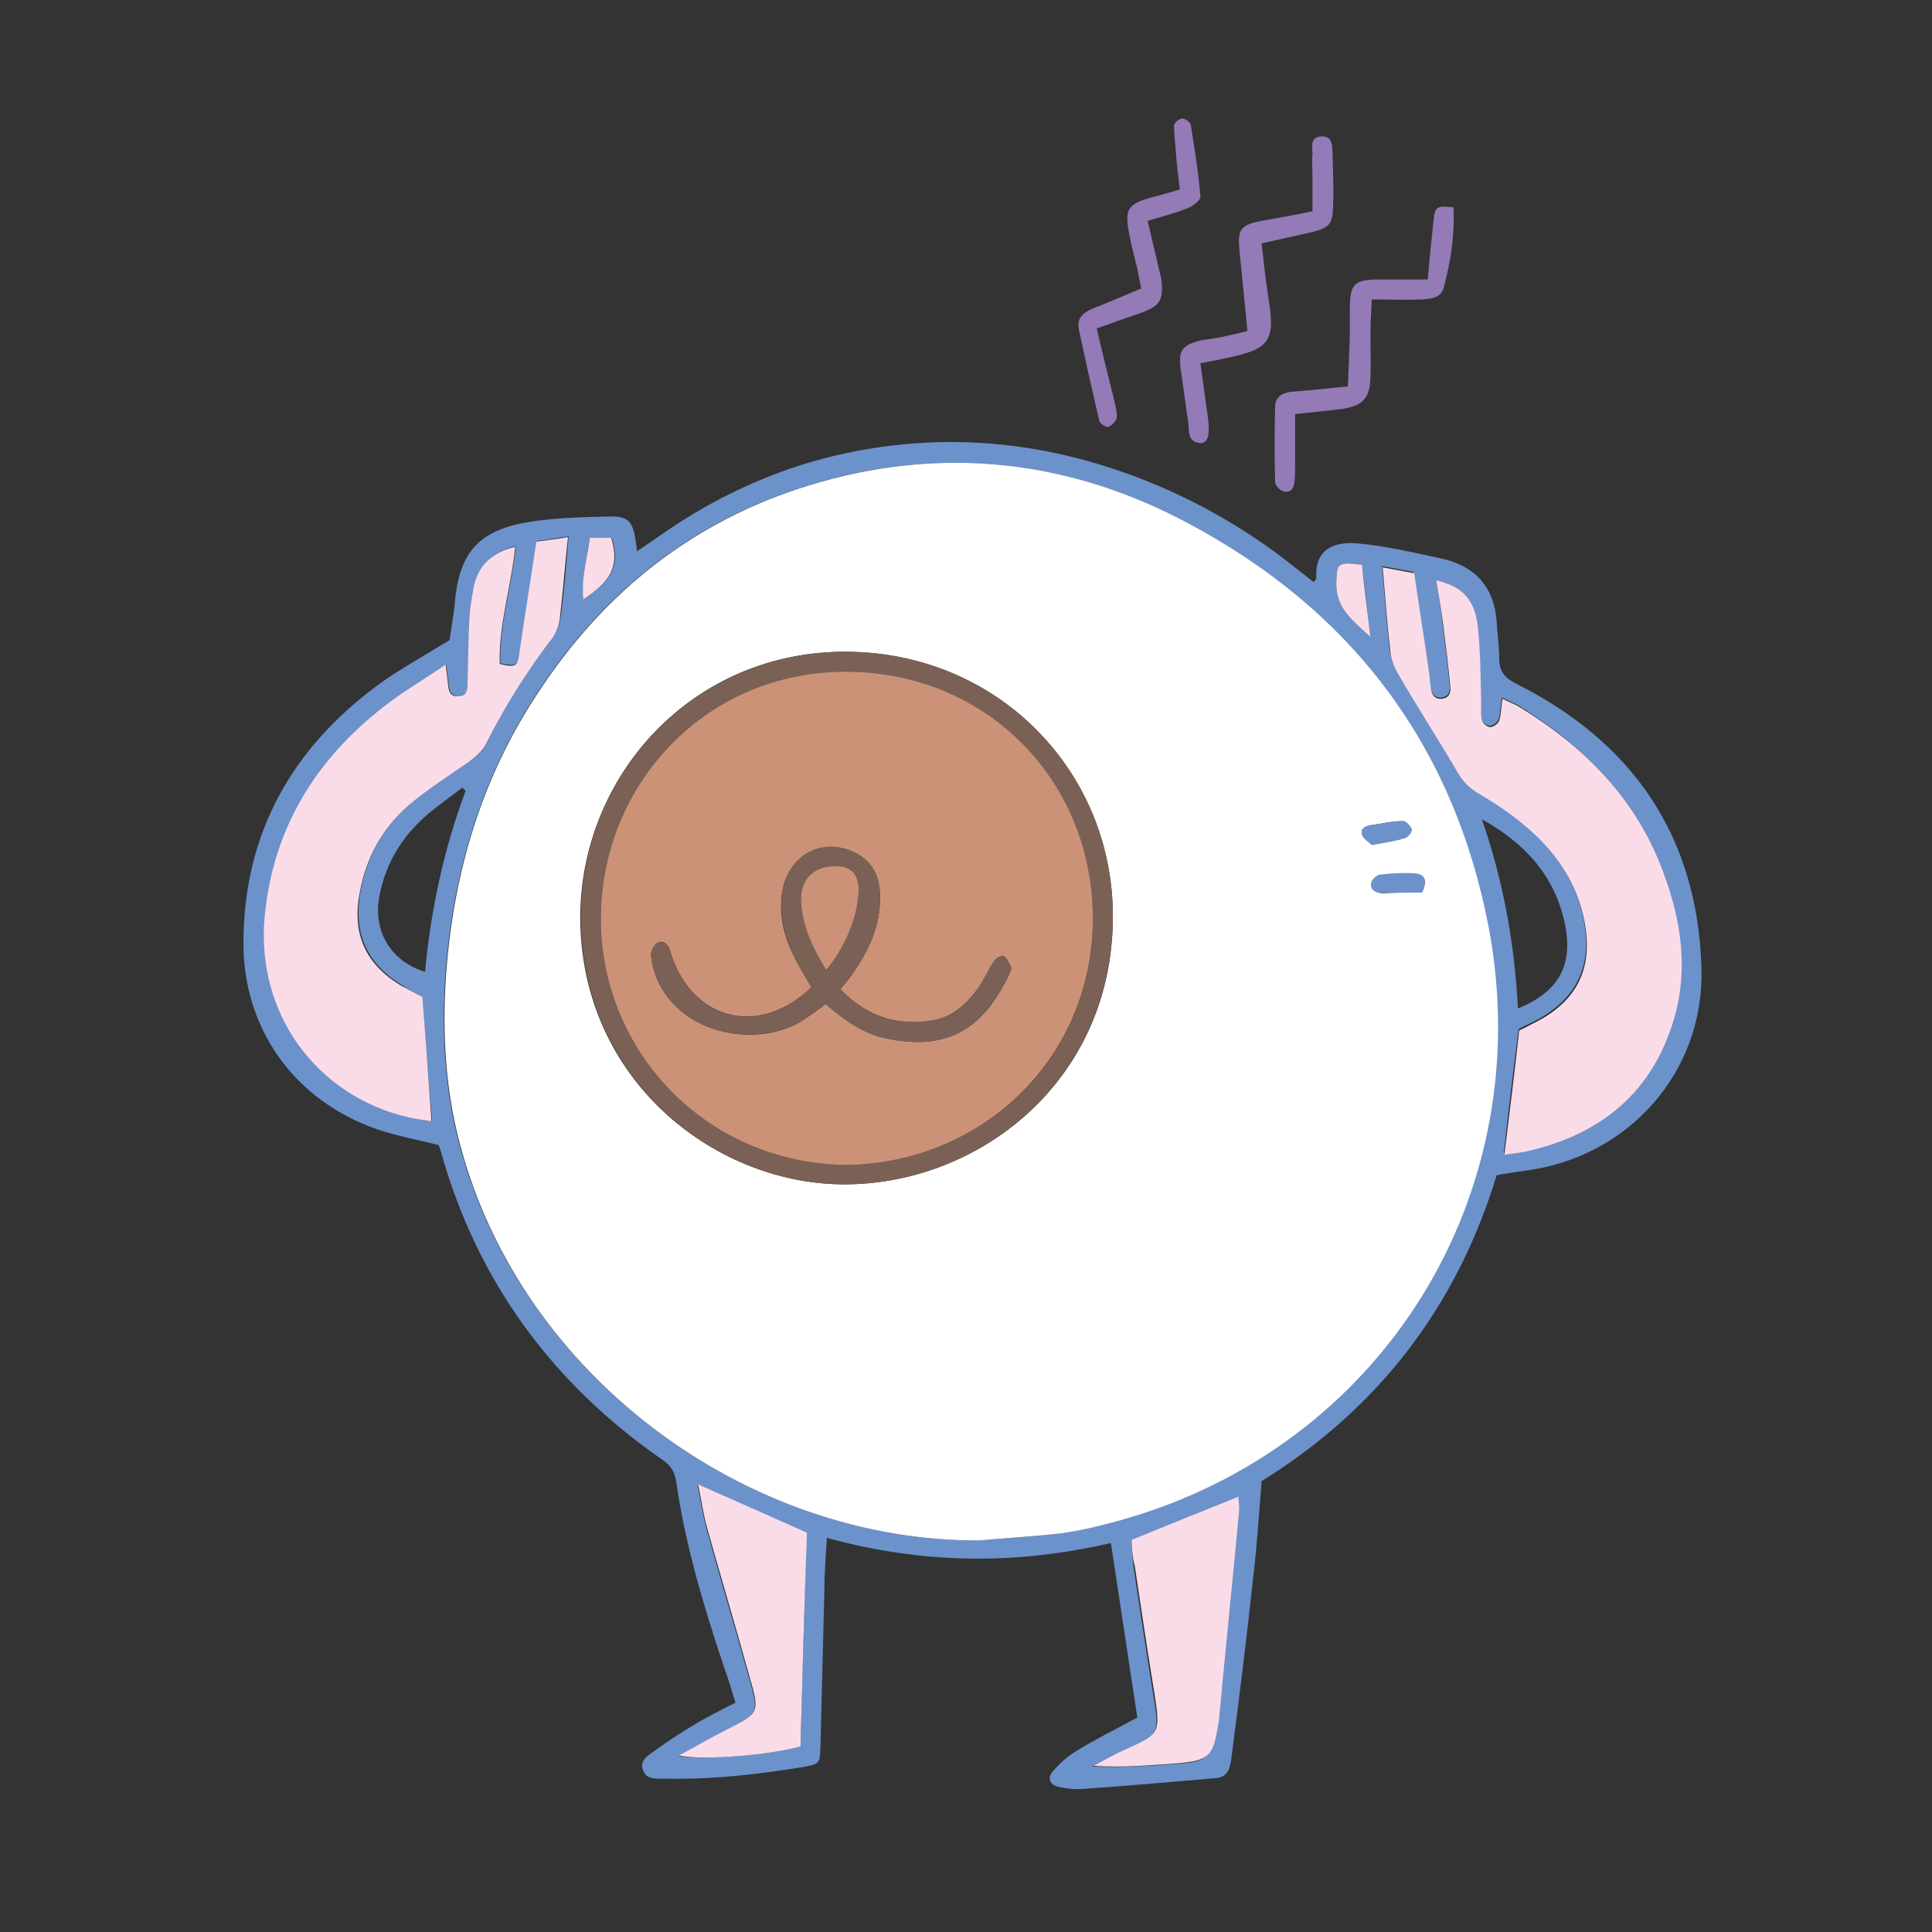 <?xml version="1.0" encoding="utf-8"?>
<!-- Generator: Adobe Illustrator 22.1.0, SVG Export Plug-In . SVG Version: 6.00 Build 0)  -->
<svg version="1.1" id="圖層_1" xmlns="http://www.w3.org/2000/svg" xmlns:xlink="http://www.w3.org/1999/xlink" x="0px" y="0px"
	 viewBox="0 0 300 300" style="enable-background:new 0 0 300 300;" xml:space="preserve">
<rect x="0" y="0" width="300" height="300" fill="#333333" stroke="none"/>
<style type="text/css">
	.st0{fill:#6C92CB;}
	.st1{fill:#947AB6;}
	.st2{fill:#FFFFFF;}
	.st3{fill:#FADCE9;}
	.st4{fill:#7B6155;}
	.st5{fill:#CB9278;}
</style>
<g>
	<path class="st0" d="M128.4,238.8c-0.2,3.1-0.4,5.8-0.4,8.5c-0.2,8-0.4,15.9-0.6,23.9c-0.1,2.7-0.1,2.7-2.8,3.2
		c-6.8,1.1-13.6,1.9-20.6,1.8c-0.3,0-0.6,0-1,0c-1.2,0-2.6,0.1-3.1-1.2c-0.7-1.6,0.7-2.4,1.7-3.1c1.9-1.4,3.9-2.7,5.9-3.9
		c2.1-1.3,4.3-2.4,6.7-3.6c-0.6-2-1.2-4-1.9-5.9c-3.1-9.3-5.9-18.7-7.3-28.4c-0.2-1.5-0.8-2.5-2.1-3.4
		c-17.2-11.9-28.9-27.9-34.5-48.1c-0.1-0.3-0.2-0.6-0.3-0.8c-3.2-0.8-6.4-1.4-9.4-2.4c-12.9-4.4-21-15.6-20.9-29.2
		c0.1-16.7,7.4-29.8,20.7-39.7c3.4-2.5,7.1-4.5,11.3-7.1c0.2-1,0.4-2.8,0.7-4.6c0-0.3,0.1-0.6,0.1-1c0.7-8.1,3.7-11.5,11.8-12.8
		c4-0.6,8.1-0.7,12.2-0.8c2.9-0.1,3.7,0.8,4.1,3.8c0.1,0.4,0.1,0.8,0.2,1.6c1.1-0.7,1.9-1.3,2.8-1.9c10.8-7.7,22.7-12.7,35.9-14.4
		c15.2-2,29.8,0.6,43.8,6.8c7.1,3.2,13.7,7.2,19.8,12.1c0.9,0.7,1.8,1.4,2.8,2.2c0.2-0.3,0.4-0.5,0.4-0.6c-0.3-4.5,2.7-5.8,6.6-5.4
		c4.3,0.4,8.5,1.4,12.7,2.3c5.2,1.1,8.3,4.3,8.7,9.8c0.1,1.9,0.4,3.9,0.4,5.8c0,2,0.9,3,2.7,3.9c18.1,9.1,28.1,23.7,28.7,44.1
		c0.5,16.2-11.4,29.5-27.5,31.5c-1.4,0.2-2.8,0.4-4.3,0.7c-6.2,20.3-18.2,36.1-36.5,47.5c-0.4,4.9-0.7,9.9-1.3,14.9
		c-1,9.4-2.2,18.8-3.4,28.2c-0.2,1.4-0.5,2.8-2.3,3c-7,0.6-13.9,1.2-20.9,1.7c-1.2,0.1-2.4-0.1-3.5-0.3c-1.5-0.3-2-1.4-0.9-2.6
		c1.1-1.2,2.3-2.3,3.7-3.1c2.9-1.8,6-3.3,9.3-5.1c-1.3-8.7-2.7-17.8-4.1-27.1C157.8,243,143.3,242.9,128.4,238.8z M152.1,239.2
		c4.2-0.4,8.4-0.6,12.5-1.1c3-0.4,5.9-1.1,8.8-1.9c41.2-11.4,65.5-50.7,57.7-92c-5.3-28.6-21.5-49.7-47.2-63.2
		c-15.9-8.4-33-11.2-50.7-7.6c-21.7,4.5-38.4,16.4-50.3,35c-8.6,13.4-12.8,28.2-13.8,43.9c-0.5,8.5,0,17,2.2,25.3
		C80.9,213.8,116.1,239.4,152.1,239.2z M223,90.1c0.4,2.3,0.8,4.5,1,6.7c0.4,3.2,0.8,6.4,1.1,9.6c0.1,0.9-0.1,1.8-1.3,1.9
		c-1,0.1-1.5-0.6-1.7-1.6c-0.1-1.1-0.2-2.1-0.4-3.2c-0.7-4.9-1.5-9.8-2.2-14.7c-1.7-0.3-3.2-0.6-4.9-0.9c0.4,4.6,0.7,8.8,1.2,13.1
		c0.2,1.3,0.7,2.7,1.4,3.8c3,5,6.1,9.9,9,14.9c0.8,1.4,1.7,2.4,3.1,3.2c2.2,1.3,4.4,2.7,6.4,4.3c4.9,3.8,8.5,8.5,10,14.6
		c1.9,7.9-0.7,13.5-7.9,17c-0.8,0.4-1.5,0.7-2,1c-0.8,6.5-1.6,12.8-2.3,19.3c1.3-0.2,2.6-0.3,3.8-0.6c11.4-2.6,19.3-9.2,22.6-20.7
		c2.2-7.7,1-15.2-1.7-22.5c-4.2-11.4-12.3-19.5-22.5-25.8c-0.7-0.4-1.5-0.7-2.5-1.2c-0.2,1.3-0.2,2.4-0.5,3.4c-0.2,0.5-0.9,1-1.4,1
		c-0.5,0-1.2-0.6-1.3-1.1c-0.2-0.8-0.1-1.7-0.1-2.6c-0.2-3.9-0.1-7.8-0.5-11.6C229.1,93.1,227.2,91.1,223,90.1z M65.6,154.8
		c-1.1-0.6-2.2-1.2-3.3-1.9c-5.5-3.4-7.5-8.2-6.3-14.6c1-5.3,3.5-9.8,7.5-13.3c2.9-2.5,6.2-4.7,9.4-6.8c1.2-0.8,2.2-1.6,2.8-3
		c2.6-5.6,5.9-10.7,9.7-15.6c0.7-1,1.4-2.2,1.6-3.4c0.6-4.1,0.9-8.3,1.3-12.9c-1.7,0.2-3.2,0.5-4.9,0.7c-0.9,5.9-1.8,11.4-2.6,16.9
		c-0.4,2.5-0.5,2.6-3.1,2.1c-0.2-6.1,1.8-12,2.4-18.2c-3.7,0.9-5.9,3.1-6.5,6.6C73.3,93,73,94.5,73,96c-0.2,3.4-0.2,6.9-0.3,10.3
		c0,0.9-0.3,1.7-1.4,1.8c-1.1,0-1.5-0.6-1.6-1.6c-0.1-0.9-0.2-1.8-0.4-3.3c-3.5,2.4-6.8,4.3-9.7,6.6c-10.6,8.3-17.1,18.9-18.4,32.5
		c-1.4,14.8,7.8,27.7,22.3,31.2c1.2,0.3,2.4,0.4,3.6,0.6C66.5,167.5,66,161.3,65.6,154.8z M175.7,239.1c0.1,1.3,0.1,2.7,0.3,4.1
		c1,6.7,2,13.4,3.1,20.1c1,6,0.9,6.2-4.9,8.6c-1.6,0.7-3.1,1.6-4.6,2.4c4.5,0.2,8.8-0.1,13.1-0.4c4.7-0.3,5.5-1,6.2-5.7
		c0.1-0.4,0.1-0.9,0.2-1.3c1-10.7,2.1-21.4,3.1-32.1c0.1-0.8-0.1-1.6-0.1-2.3C186.6,234.7,181.3,236.8,175.7,239.1z M124.3,271.2
		c0.3-11.1,0.6-22.2,0.9-33.1c-5.7-2.5-11.1-4.9-16.9-7.5c0.5,2.4,0.8,4.4,1.3,6.4c2.2,7.9,4.5,15.7,6.7,23.5
		c1.6,5.6,1.5,5.6-3.6,8.2c-2.3,1.2-4.6,2.5-7.4,4C109.5,273.3,119.5,272.5,124.3,271.2z M230.1,127.2c3.3,9.5,5.1,19.3,5.6,29.4
		c6.6-2.7,8.7-7,7.2-13.6C241.2,135.6,236.5,130.8,230.1,127.2z M72.3,122.8c-0.2-0.2-0.3-0.3-0.5-0.5c-1.7,1.3-3.4,2.5-5.1,3.9
		c-4.1,3.4-6.8,7.7-7.8,13c-1,5.4,1.8,10.1,7.1,11.7C66.9,141.3,68.9,131.9,72.3,122.8z M212.8,98.9c-0.5-4.3-0.9-7.8-1.3-11.2
		c-3.9-0.5-3.9-0.2-4,2.8C207.4,94.3,209.8,96.2,212.8,98.9z M91.6,83.5c-0.4,3.2-1.4,6.2-0.9,9.6c4.1-2.9,5.7-5,4.3-9.6
		C94,83.5,93.1,83.5,91.6,83.5z"/>
	<path class="st1" d="M193.7,51.4c-0.4-4.2-0.8-8.1-1.2-12.1c-0.4-3.8,0-4.4,3.9-5.1c2.3-0.4,4.6-0.8,7.4-1.4c0-1.7,0-3.4,0-5.1
		c0-1.3-0.1-2.6,0-3.9c0-1-0.4-2.4,1.2-2.6c1.7-0.2,1.9,1.1,1.9,2.3c0.1,2.9,0.2,5.8,0.1,8.7c-0.1,2.6-0.6,3.1-3.1,3.8
		c-2.5,0.6-5,1.1-8,1.8c0.3,2.6,0.6,5.4,1,8.1c1.2,7,0.4,8.3-6.5,9.7c-1.2,0.3-2.5,0.5-4,0.8c0.4,3,0.8,5.8,1.2,8.7
		c0.3,2.6-0.1,3.8-1.3,3.7c-2-0.2-1.6-2-1.8-3.3c-0.4-2.6-0.7-5.1-1.1-7.7c-0.5-3.4,0-4.2,3.3-5C188.7,52.6,190.9,52.1,193.7,51.4z"
		/>
	<path class="st1" d="M221.7,43.4c0.3-3.5,0.6-6.3,0.9-9.2c0.2-2.1,0.5-2.3,3.1-2c0.2,4.2-0.4,8.3-1.5,12.4
		c-0.4,1.7-2.1,1.8-3.4,1.9c-2.5,0.1-4.9,0-7.8,0c-0.1,2.1-0.2,3.9-0.2,5.6c0,2.2,0.1,4.3,0,6.5c-0.1,3.3-1.2,4.4-4.4,4.9
		c-2.3,0.3-4.6,0.5-7.3,0.8c0,2.7,0,5.3,0,8c0,0.9,0,1.7-0.1,2.6c-0.1,1-0.7,1.7-1.7,1.4c-0.5-0.1-1.3-0.9-1.3-1.5
		c-0.1-3.9-0.1-7.8,0-11.6c0-1.7,1.3-2.3,2.9-2.4c2.7-0.2,5.3-0.5,8.4-0.8c0.1-2.6,0.2-5.1,0.3-7.7c0-1.6,0-3.2,0-4.8
		c0.1-3.3,0.7-4,4-4.1C216,43.4,218.6,43.4,221.7,43.4z"/>
	<path class="st1" d="M177.2,44.8c-0.3-1.4-0.5-2.9-0.9-4.3c-0.3-1.2-0.6-2.3-0.8-3.4c-1-4.8-0.6-5.4,3.9-6.6
		c1.1-0.3,2.3-0.6,3.8-1.1c-0.2-1.9-0.5-3.8-0.6-5.7c-0.1-1.4-0.3-2.8-0.3-4.2c0-0.4,0.8-1.1,1.3-1.1c0.4,0,1.3,0.6,1.3,1
		c0.6,3.7,1.2,7.4,1.5,11.2c0,0.5-1.2,1.4-1.9,1.7c-2,0.8-4,1.3-6.3,2c0.6,2.5,1.1,4.6,1.6,6.8c0.2,0.9,0.5,1.9,0.6,2.8
		c0.2,2.8-0.4,3.6-3,4.6c-2.3,0.8-4.6,1.6-7.1,2.5c0.9,3.9,1.8,7.5,2.7,11.1c0.2,0.9,0.5,1.9,0.4,2.8c-0.1,0.5-0.8,1.2-1.3,1.4
		c-0.3,0.1-1.3-0.5-1.4-0.9c-1.1-4.8-2.2-9.6-3.2-14.4c-0.3-1.7,0.8-2.5,2.2-3.1C172.1,47,174.5,45.9,177.2,44.8z"/>
	<path class="st2" d="M152.1,239.2c-36,0.2-71.2-25.4-80.7-61.6c-2.2-8.3-2.7-16.8-2.2-25.3c1-15.8,5.2-30.6,13.8-43.9
		c11.9-18.6,28.6-30.5,50.3-35c17.7-3.6,34.8-0.8,50.7,7.6c25.7,13.5,41.8,34.6,47.2,63.2c7.7,41.3-16.5,80.7-57.7,92
		c-2.9,0.8-5.8,1.5-8.8,1.9C160.5,238.6,156.3,238.8,152.1,239.2z M172.8,142.6c0.2-22.5-17.5-41.1-41.2-41.4
		c-24.2-0.2-41.6,19.4-41.5,41.5c0.2,25,20.7,40.9,40.4,41.2C151.9,184.2,172.7,167.9,172.8,142.6z M213,131.2
		c2.1-0.4,3.7-0.6,5.2-1.1c0.4-0.1,1.1-1,1-1.3c-0.2-0.6-0.9-1.3-1.4-1.3c-1.6,0-3.2,0.4-4.7,0.6c-0.9,0.1-1.9,0.5-1.6,1.5
		C211.8,130.3,212.7,130.8,213,131.2z M220.8,138.6c0.8-1.7,0.6-2.8-1-2.9c-1.8-0.1-3.6-0.1-5.4,0.2c-0.5,0.1-1.3,0.8-1.4,1.3
		c-0.2,1.1,0.7,1.4,1.7,1.5C216.7,138.6,218.8,138.6,220.8,138.6z"/>
	<path class="st3" d="M223,90.1c4.2,1,6.1,3,6.5,7.5c0.4,3.8,0.4,7.7,0.5,11.6c0,0.9-0.1,1.8,0.1,2.6c0.1,0.5,0.8,1.1,1.3,1.1
		c0.5,0,1.2-0.5,1.4-1c0.3-1,0.3-2.1,0.5-3.4c1,0.5,1.8,0.8,2.5,1.2c10.2,6.2,18.3,14.3,22.5,25.8c2.7,7.3,3.9,14.8,1.7,22.5
		c-3.3,11.4-11.1,18-22.6,20.7c-1.2,0.3-2.5,0.4-3.8,0.6c0.8-6.5,1.6-12.8,2.3-19.3c0.5-0.2,1.3-0.6,2-1c7.3-3.5,9.8-9.1,7.9-17
		c-1.5-6.2-5.2-10.8-10-14.6c-2-1.6-4.2-3-6.4-4.3c-1.3-0.8-2.3-1.8-3.1-3.2c-2.9-5-6.1-9.9-9-14.9c-0.7-1.1-1.3-2.5-1.4-3.8
		c-0.5-4.2-0.8-8.5-1.2-13.1c1.7,0.3,3.1,0.6,4.9,0.9c0.7,4.9,1.5,9.8,2.2,14.7c0.2,1.1,0.2,2.1,0.4,3.2c0.1,1,0.6,1.7,1.7,1.6
		c1.1-0.1,1.4-0.9,1.3-1.9c-0.3-3.2-0.7-6.4-1.1-9.6C223.8,94.6,223.4,92.4,223,90.1z"/>
	<path class="st3" d="M65.6,154.8c0.5,6.5,0.9,12.7,1.4,19.3c-1.2-0.2-2.4-0.3-3.6-0.6c-14.5-3.4-23.7-16.4-22.3-31.2
		c1.3-13.6,7.8-24.2,18.4-32.5c2.9-2.3,6.2-4.2,9.7-6.6c0.2,1.5,0.3,2.4,0.4,3.3c0.1,1,0.4,1.7,1.6,1.6c1.2,0,1.4-0.9,1.4-1.8
		c0.1-3.4,0.1-6.9,0.3-10.3c0.1-1.5,0.3-3,0.6-4.5c0.6-3.6,2.8-5.7,6.5-6.6c-0.6,6.2-2.6,12.1-2.4,18.2c2.6,0.6,2.8,0.4,3.1-2.1
		c0.8-5.5,1.7-11,2.6-16.9c1.6-0.2,3.1-0.4,4.9-0.7c-0.5,4.6-0.8,8.7-1.3,12.9c-0.2,1.2-0.8,2.5-1.6,3.4c-3.7,4.9-7,10.1-9.7,15.6
		c-0.6,1.3-1.6,2.1-2.8,3c-3.2,2.2-6.5,4.3-9.4,6.8c-4,3.5-6.5,8-7.5,13.3c-1.3,6.4,0.7,11.2,6.3,14.6
		C63.3,153.6,64.5,154.2,65.6,154.8z"/>
	<path class="st3" d="M175.7,239.1c5.6-2.3,10.9-4.4,16.6-6.7c0,0.8,0.2,1.6,0.1,2.3c-1,10.7-2.1,21.4-3.1,32.1
		c0,0.4-0.1,0.9-0.2,1.3c-0.7,4.6-1.5,5.3-6.2,5.7c-4.3,0.3-8.6,0.7-13.1,0.4c1.5-0.8,3-1.7,4.6-2.4c5.7-2.5,5.8-2.6,4.9-8.6
		c-1.1-6.7-2.1-13.4-3.1-20.1C175.8,241.8,175.8,240.4,175.7,239.1z"/>
	<path class="st3" d="M124.3,271.2c-4.8,1.3-14.8,2.2-18.9,1.4c2.8-1.5,5-2.8,7.4-4c5.1-2.6,5.2-2.6,3.6-8.2
		c-2.2-7.9-4.5-15.7-6.7-23.5c-0.5-1.9-0.8-4-1.3-6.4c5.9,2.6,11.3,5,16.9,7.5C124.9,249,124.6,260.1,124.3,271.2z"/>
	<path class="st3" d="M212.8,98.9c-3-2.7-5.4-4.6-5.3-8.4c0.1-3,0.1-3.3,4-2.8C211.8,91.1,212.3,94.6,212.8,98.9z"/>
	<path class="st3" d="M91.6,83.5c1.5,0,2.4,0,3.3,0c1.4,4.6-0.2,6.8-4.3,9.6C90.2,89.7,91.2,86.7,91.6,83.5z"/>
	<path class="st4" d="M172.8,142.6c-0.2,25.3-21,41.6-42.2,41.3c-19.7-0.3-40.2-16.2-40.4-41.2c-0.2-22.1,17.3-41.7,41.5-41.5
		C155.3,101.4,173,120.1,172.8,142.6z M131.4,180.9c21-0.3,38.3-16.4,38.3-38.1c0.1-21.3-16.2-38.4-38.2-38.5
		c-21.9-0.1-38.1,17.3-38.2,38.2C93.2,163,109.4,180.6,131.4,180.9z"/>
	<path class="st0" d="M213,131.2c-0.4-0.4-1.3-0.9-1.5-1.6c-0.3-1,0.6-1.4,1.6-1.5c1.6-0.2,3.2-0.6,4.7-0.6c0.5,0,1.2,0.8,1.4,1.3
		c0.1,0.3-0.5,1.2-1,1.3C216.7,130.6,215.1,130.8,213,131.2z"/>
	<path class="st0" d="M220.8,138.6c-2,0-4.1,0-6.2,0c-0.9,0-1.9-0.4-1.7-1.5c0.1-0.5,0.9-1.3,1.4-1.3c1.8-0.2,3.6-0.3,5.4-0.2
		C221.4,135.8,221.6,136.8,220.8,138.6z"/>
	<path class="st5" d="M131.4,180.9c-22-0.3-38.2-17.9-38.1-38.4c0.1-20.8,16.3-38.3,38.2-38.2c22,0.1,38.3,17.2,38.2,38.5
		C169.6,164.5,152.4,180.6,131.4,180.9z M130.5,153.6c0.8-1,1.5-1.8,2.1-2.7c2.6-3.8,4.4-7.9,4-12.7c-0.3-3-1.8-5-4.5-6.1
		c-4.8-1.9-9.7,1-10.6,6.2c-0.7,4,0.4,7.7,2.3,11.2c0.7,1.3,1.5,2.6,2.2,3.8c-8.2,7.9-18.7,5.1-21.9-5.5c-0.3-1.1-1-1.9-2-1.4
		c-0.5,0.2-1.1,1.4-1,2c0.4,3.6,2.1,6.5,4.9,8.8c5.2,4.2,13.9,4.7,19.3,0.8c1-0.7,1.9-1.3,2.9-2.1c2.8,2.4,5.6,4.5,9.2,5.3
		c10.1,2.2,15.5-1.8,19.4-10.1c0.1-0.3,0.3-0.7,0.2-0.9c-0.3-0.6-0.6-1.4-1.1-1.7c-0.3-0.2-1.3,0.3-1.5,0.7
		c-0.8,1.1-1.3,2.5-2.1,3.6c-1.9,2.9-4.3,5.2-7.8,5.7C139.2,159.3,134.5,157.8,130.5,153.6z"/>
	<path class="st4" d="M130.5,153.6c4,4.3,8.7,5.7,14,4.9c3.5-0.5,6-2.8,7.8-5.7c0.7-1.2,1.3-2.5,2.1-3.6c0.3-0.4,1.3-0.8,1.5-0.7
		c0.5,0.4,0.8,1.1,1.1,1.7c0.1,0.2-0.1,0.6-0.2,0.9c-4,8.3-9.3,12.3-19.4,10.1c-3.6-0.8-6.4-2.9-9.2-5.3c-1,0.7-2,1.4-2.9,2.1
		c-5.4,3.8-14.2,3.4-19.3-0.8c-2.8-2.3-4.4-5.2-4.9-8.8c-0.1-0.6,0.5-1.8,1-2c1.1-0.4,1.7,0.3,2,1.4c3.2,10.7,13.7,13.4,21.9,5.5
		c-0.7-1.2-1.5-2.5-2.2-3.8c-1.8-3.5-2.9-7.2-2.3-11.2c0.9-5.3,5.7-8.2,10.6-6.2c2.8,1.1,4.3,3.2,4.5,6.1c0.4,4.8-1.4,8.8-4,12.7
		C132,151.7,131.3,152.5,130.5,153.6z M128.3,150.6c2.5-2.9,4.6-7.6,4.9-11c0.1-0.6,0.1-1.3,0.1-1.9c-0.2-2.3-1.2-3.2-3.6-3.2
		c-3.5,0-5.6,2.2-5.3,5.8C124.7,144,126.2,147.3,128.3,150.6z"/>
	<path class="st5" d="M128.3,150.6c-2.1-3.3-3.6-6.6-3.9-10.3c-0.3-3.6,1.8-5.8,5.3-5.8c2.3,0,3.4,0.9,3.6,3.2
		c0.1,0.6,0,1.3-0.1,1.9C132.9,143.1,130.8,147.7,128.3,150.6z"/>
</g>
</svg>

